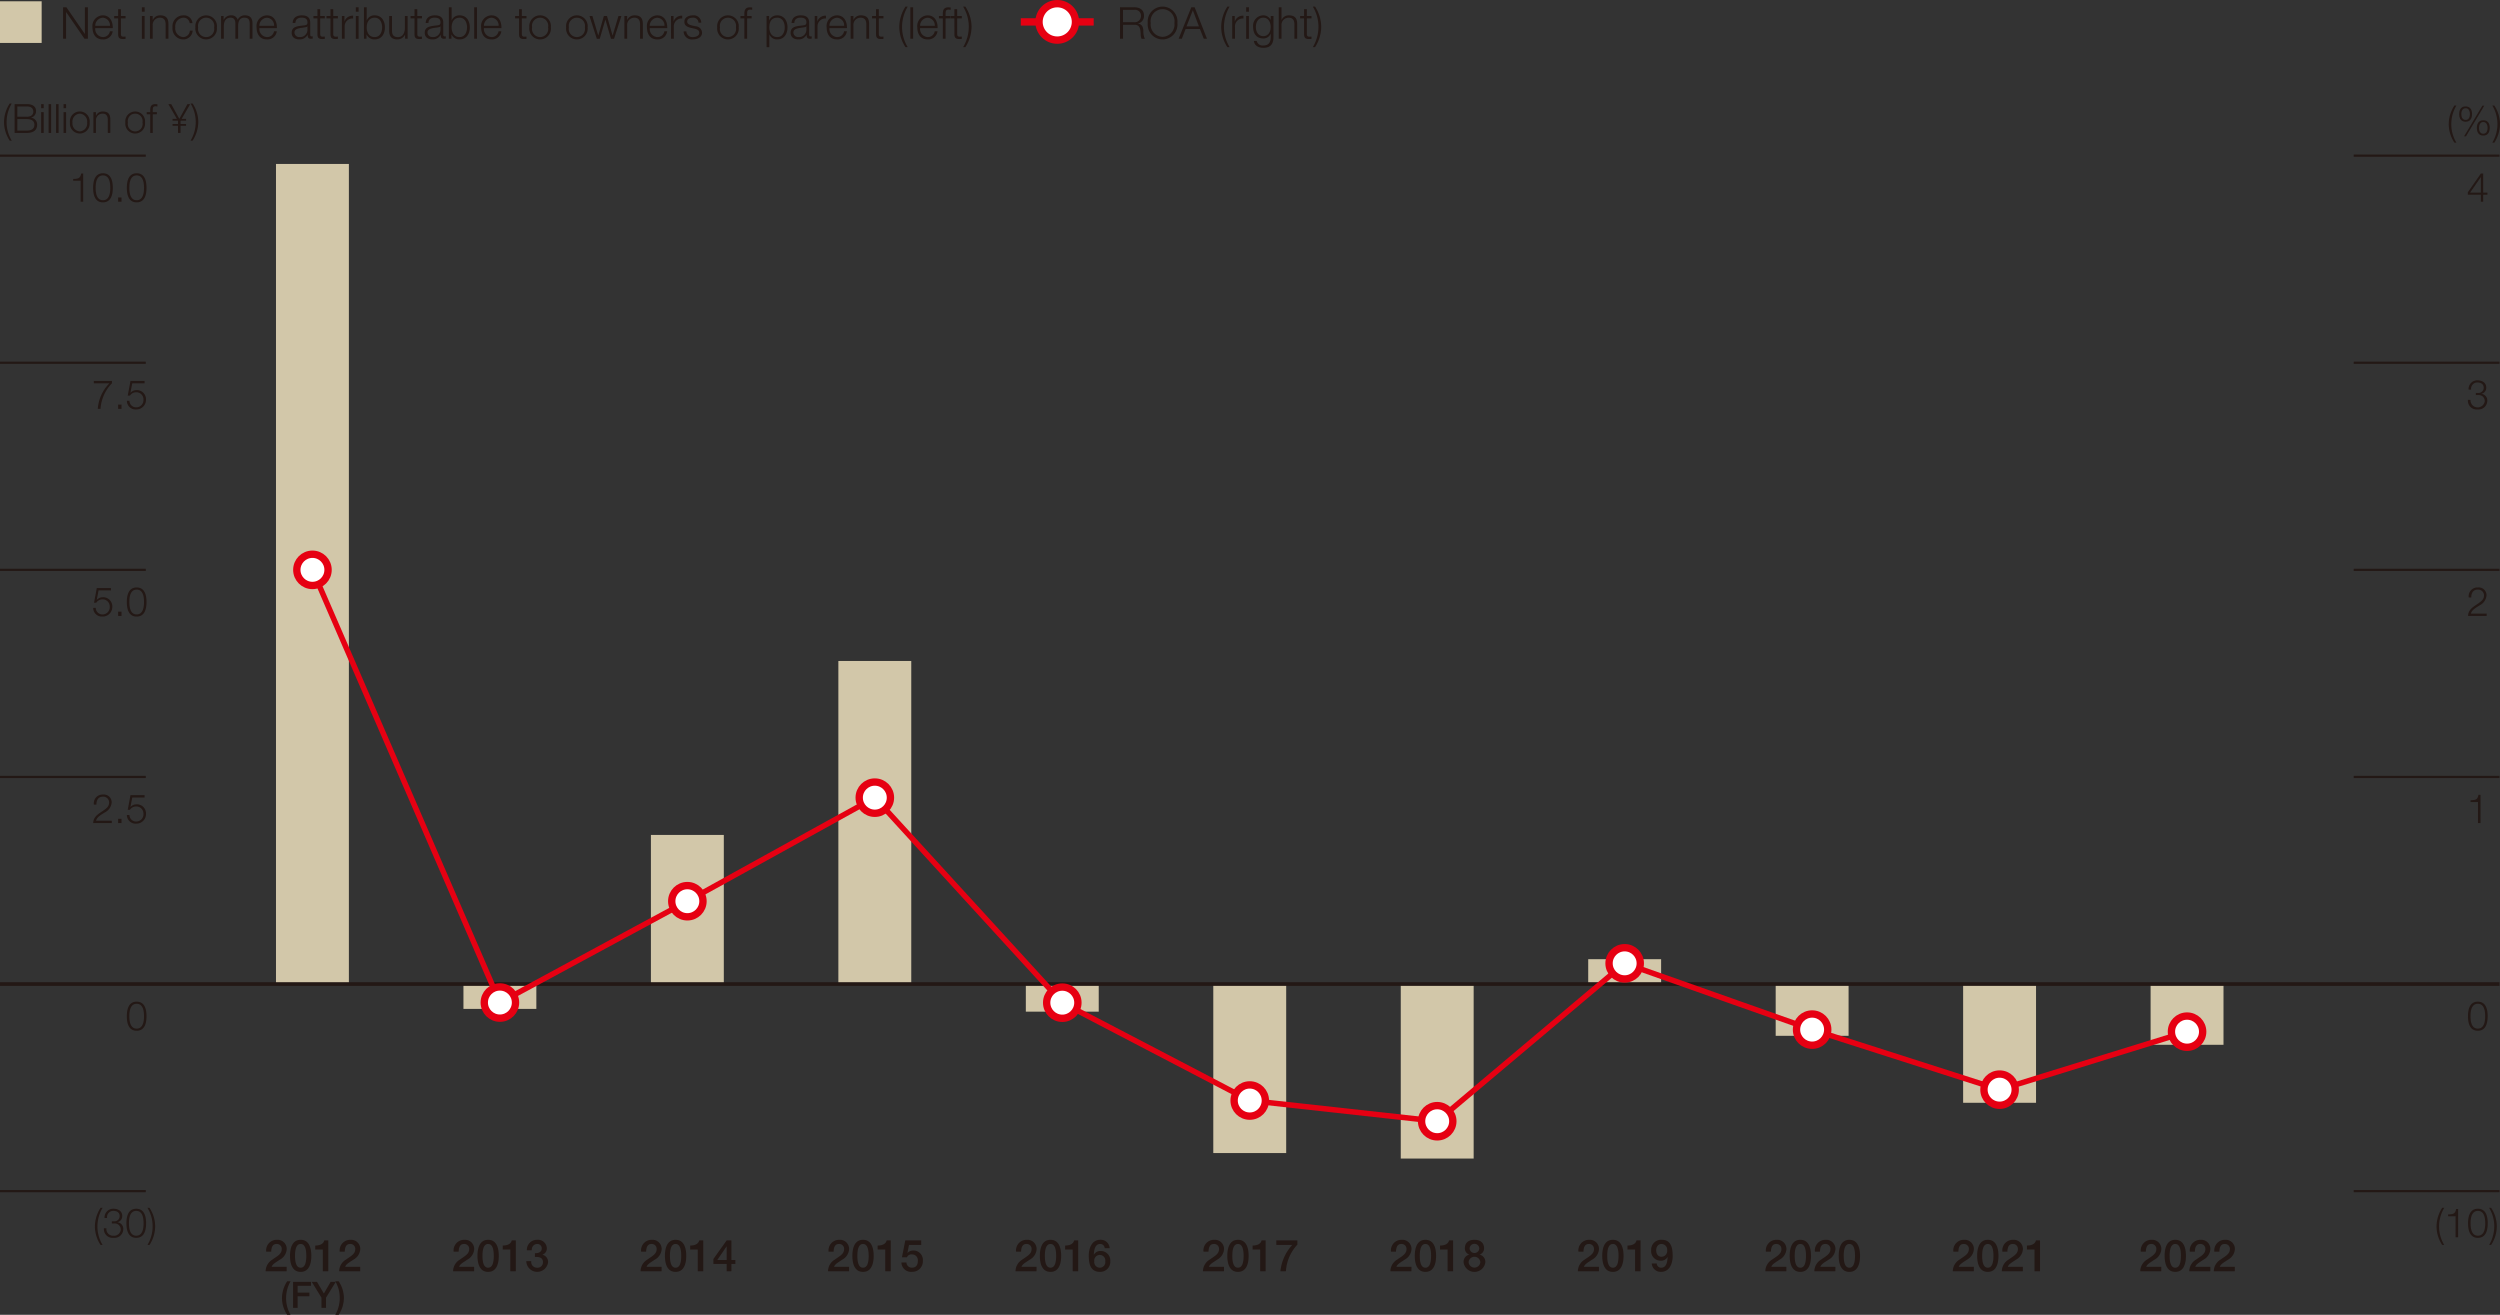 <svg xmlns="http://www.w3.org/2000/svg" viewBox="0 0 340.227 178.936"><rect x="0" y="0" width="340.227" height="178.936" fill="#333333" stroke="none"/><defs><style>.cls-1{fill:#231815}.cls-2{fill:none;stroke:#231815}.cls-2,.cls-5{stroke-miterlimit:10}.cls-2{stroke-width:.3px}.cls-3{fill:#d2c7a9}.cls-5{stroke:#e60012;fill:#fff}</style></defs><g id="レイヤー_2" data-name="レイヤー 2"><g id="レイヤー_4" data-name="レイヤー 4"><path class="cls-1" d="M39.087 178.936a4.114 4.114 0 0 1-.714-2.286 4.226 4.226 0 0 1 .714-2.286h.461a4.583 4.583 0 0 0-.611 2.286 4.383 4.383 0 0 0 .611 2.286ZM39.886 174.448h2.444v.536h-1.825v.927h1.6v.5h-1.6v1.573h-.619ZM43.75 176.6l-1.329-2.152h.718l.938 1.587.923-1.587h.694l-1.325 2.152v1.389h-.619Z"/><path class="cls-1" d="M46.086 174.364a4.139 4.139 0 0 1 .715 2.291 4.19 4.19 0 0 1-.715 2.281h-.461a4.56 4.56 0 0 0 .61-2.281 4.4 4.4 0 0 0-.61-2.291ZM39.014 173.007h-2.866a1.885 1.885 0 0 1 .924-1.589c.546-.4 1.253-.725 1.266-1.379a.664.664 0 0 0-.708-.744c-.54 0-.7.462-.72 1.05h-.684a1.439 1.439 0 0 1 1.446-1.619 1.247 1.247 0 0 1 1.349 1.289 1.759 1.759 0 0 1-.935 1.415c-.487.336-1 .594-1.115.966h2.043ZM42.369 170.909c0 .953-.246 2.182-1.451 2.182s-1.451-1.229-1.451-2.182.246-2.183 1.451-2.183 1.451 1.229 1.451 2.183Zm-.684 0c0-.876-.168-1.614-.767-1.614s-.768.738-.768 1.614.168 1.613.768 1.613.767-.738.767-1.613ZM42.9 169.505c.576.006 1.122-.192 1.224-.695h.557v4.2h-.75v-2.962H42.9ZM49.022 173.007h-2.866a1.883 1.883 0 0 1 .924-1.589c.546-.4 1.253-.725 1.266-1.379a.665.665 0 0 0-.708-.744c-.541 0-.7.462-.72 1.05h-.684a1.439 1.439 0 0 1 1.446-1.619 1.247 1.247 0 0 1 1.349 1.289 1.759 1.759 0 0 1-.935 1.415c-.487.336-1 .594-1.116.966h2.044ZM64.526 173.007H61.66a1.883 1.883 0 0 1 .924-1.589c.546-.4 1.253-.725 1.265-1.379a.664.664 0 0 0-.708-.744c-.54 0-.7.462-.719 1.05h-.684a1.438 1.438 0 0 1 1.445-1.619 1.247 1.247 0 0 1 1.35 1.289 1.758 1.758 0 0 1-.936 1.415c-.486.336-1 .594-1.115.966h2.044ZM67.881 170.909c0 .953-.246 2.182-1.451 2.182s-1.452-1.229-1.452-2.182.246-2.183 1.452-2.183 1.451 1.229 1.451 2.183Zm-.684 0c0-.876-.168-1.614-.767-1.614s-.768.738-.768 1.614.168 1.613.768 1.613.77-.738.77-1.613ZM68.416 169.505c.576.006 1.122-.192 1.223-.695h.561v4.2h-.75v-2.962h-1.034ZM72.8 170.548c.456.019.929-.143.929-.659a.6.6 0 0 0-.654-.594.747.747 0 0 0-.695.858h-.68a1.368 1.368 0 0 1 1.392-1.427 1.2 1.2 0 0 1 1.325 1.121.888.888 0 0 1-.594.9v.011a.991.991 0 0 1 .762 1.05 1.489 1.489 0 0 1-2.963-.18h.678a.773.773 0 0 0 .792.894.733.733 0 0 0 .8-.75c0-.653-.558-.737-1.1-.714ZM90.039 173.007h-2.866a1.882 1.882 0 0 1 .923-1.589c.545-.4 1.253-.725 1.265-1.379a.664.664 0 0 0-.708-.744c-.539 0-.7.462-.719 1.05h-.683a1.438 1.438 0 0 1 1.444-1.619 1.247 1.247 0 0 1 1.35 1.289 1.758 1.758 0 0 1-.936 1.415c-.485.336-.995.594-1.115.966h2.045ZM93.392 170.909c0 .953-.245 2.182-1.451 2.182s-1.451-1.229-1.451-2.182.246-2.183 1.451-2.183 1.451 1.229 1.451 2.183Zm-.683 0c0-.876-.168-1.614-.768-1.614s-.767.738-.767 1.614.168 1.613.767 1.613.768-.738.768-1.613ZM93.929 169.505c.575.006 1.121-.192 1.222-.695h.558v4.2h-.749v-2.962h-1.031ZM100.077 172.012h-.54v1h-.648v-1h-1.8v-.678l1.8-2.524h.648v2.662h.54Zm-2.459-.54h1.271v-1.847h-.011ZM115.551 173.007h-2.867a1.884 1.884 0 0 1 .923-1.589c.546-.4 1.254-.725 1.266-1.379a.664.664 0 0 0-.708-.744c-.539 0-.7.462-.719 1.05h-.683a1.438 1.438 0 0 1 1.444-1.619 1.247 1.247 0 0 1 1.349 1.289 1.759 1.759 0 0 1-.935 1.415c-.485.336-.995.594-1.115.966h2.045ZM118.9 170.909c0 .953-.245 2.182-1.451 2.182S116 171.862 116 170.909s.246-2.183 1.451-2.183 1.449 1.229 1.449 2.183Zm-.683 0c0-.876-.168-1.614-.768-1.614s-.768.738-.768 1.614.168 1.613.768 1.613.772-.738.772-1.613ZM119.44 169.505c.575.006 1.121-.192 1.223-.695h.558v4.2h-.749v-2.962h-1.032ZM123.2 168.81h2.17v.611h-1.661l-.216 1.068.013.011a1.074 1.074 0 0 1 .773-.317 1.282 1.282 0 0 1 1.314 1.4 1.427 1.427 0 0 1-1.451 1.5 1.318 1.318 0 0 1-1.47-1.277h.683a.721.721 0 0 0 .774.708c.582 0 .78-.414.78-.924a.786.786 0 0 0-.8-.876.652.652 0 0 0-.677.384h-.684ZM141.062 173.007H138.2a1.884 1.884 0 0 1 .923-1.589c.546-.4 1.254-.725 1.266-1.379a.665.665 0 0 0-.708-.744c-.539 0-.7.462-.719 1.05h-.684a1.438 1.438 0 0 1 1.445-1.619 1.247 1.247 0 0 1 1.349 1.289 1.759 1.759 0 0 1-.935 1.415c-.486.336-1 .594-1.116.966h2.045ZM144.416 170.909c0 .953-.245 2.182-1.451 2.182s-1.451-1.229-1.451-2.182.246-2.183 1.451-2.183 1.451 1.229 1.451 2.183Zm-.684 0c0-.876-.168-1.614-.767-1.614s-.768.738-.768 1.614.168 1.613.768 1.613.767-.738.767-1.613ZM144.952 169.505c.575.006 1.121-.192 1.223-.695h.557v4.2h-.749v-2.962h-1.031ZM150.339 169.871a.589.589 0 0 0-.613-.576c-.743 0-.827.888-.869 1.44l.012.012a1.012 1.012 0 0 1 .906-.5 1.3 1.3 0 0 1 1.325 1.41 1.36 1.36 0 0 1-1.4 1.433c-1.235 0-1.529-.971-1.529-2.2 0-1 .395-2.17 1.583-2.17a1.218 1.218 0 0 1 1.265 1.145Zm.078 1.775a.754.754 0 1 0-1.493 0 .756.756 0 1 0 1.493 0ZM166.574 173.007h-2.866a1.882 1.882 0 0 1 .923-1.589c.546-.4 1.254-.725 1.265-1.379a.664.664 0 0 0-.708-.744c-.539 0-.7.462-.718 1.05h-.684a1.438 1.438 0 0 1 1.444-1.619 1.247 1.247 0 0 1 1.35 1.289 1.758 1.758 0 0 1-.936 1.415c-.485.336-1 .594-1.115.966h2.045ZM169.928 170.909c0 .953-.246 2.182-1.452 2.182s-1.451-1.229-1.451-2.182.246-2.183 1.451-2.183 1.452 1.229 1.452 2.183Zm-.684 0c0-.876-.168-1.614-.768-1.614s-.767.738-.767 1.614.168 1.613.767 1.613.768-.738.768-1.613ZM170.464 169.505c.575.006 1.121-.192 1.222-.695h.558v4.2h-.744v-2.962h-1.031ZM173.691 168.81h2.873v.569a5.854 5.854 0 0 0-1.564 3.628h-.75a6.232 6.232 0 0 1 1.619-3.586h-2.177ZM192.086 173.007h-2.866a1.881 1.881 0 0 1 .922-1.589c.546-.4 1.254-.725 1.266-1.379a.664.664 0 0 0-.708-.744c-.539 0-.7.462-.719 1.05h-.681a1.438 1.438 0 0 1 1.444-1.619 1.248 1.248 0 0 1 1.35 1.289 1.758 1.758 0 0 1-.936 1.415c-.485.336-1 .594-1.115.966h2.045ZM195.439 170.909c0 .953-.245 2.182-1.451 2.182s-1.451-1.229-1.451-2.182.246-2.183 1.451-2.183 1.451 1.229 1.451 2.183Zm-.683 0c0-.876-.168-1.614-.768-1.614s-.767.738-.767 1.614.168 1.613.767 1.613.768-.738.768-1.613ZM195.975 169.505c.576.006 1.122-.192 1.223-.695h.558v4.2h-.749v-2.962h-1.032ZM199.18 171.772a1 1 0 0 1 .767-1.025v-.012a.882.882 0 0 1-.594-.864c0-.713.474-1.145 1.307-1.145s1.308.432 1.308 1.145a.882.882 0 0 1-.594.864v.012a1 1 0 0 1 .767 1.025 1.49 1.49 0 0 1-2.961 0Zm2.278 0a.8.8 0 0 0-1.595 0 .8.8 0 0 0 1.595 0ZM200 169.907a.661.661 0 0 0 1.319 0 .66.66 0 0 0-1.319 0ZM217.6 173.007h-2.866a1.884 1.884 0 0 1 .923-1.589c.546-.4 1.254-.725 1.266-1.379a.664.664 0 0 0-.708-.744c-.539 0-.7.462-.719 1.05h-.684a1.438 1.438 0 0 1 1.445-1.619 1.247 1.247 0 0 1 1.349 1.289 1.759 1.759 0 0 1-.935 1.415c-.486.336-1 .594-1.115.966h2.044ZM220.951 170.909c0 .953-.245 2.182-1.451 2.182s-1.451-1.229-1.451-2.182.246-2.183 1.451-2.183 1.451 1.229 1.451 2.183Zm-.684 0c0-.876-.168-1.614-.767-1.614s-.768.738-.768 1.614.168 1.613.768 1.613.767-.738.767-1.613ZM221.487 169.505c.575.006 1.121-.192 1.223-.695h.557v4.2h-.749v-2.962h-1.031ZM225.471 171.946a.587.587 0 0 0 .611.576c.744 0 .828-.888.87-1.44l-.013-.011a1.007 1.007 0 0 1-.905.5 1.294 1.294 0 0 1-1.325-1.415 1.355 1.355 0 0 1 1.445-1.433c1.188 0 1.482.971 1.482 2.194 0 1-.4 2.171-1.583 2.171a1.22 1.22 0 0 1-1.266-1.145Zm-.079-1.793c0 .456.235.882.732.882a.787.787 0 0 0 .762-.882.773.773 0 0 0-.762-.858c-.497.005-.732.405-.732.858ZM243.109 173.007h-2.866a1.882 1.882 0 0 1 .923-1.589c.546-.4 1.254-.725 1.265-1.379a.664.664 0 0 0-.708-.744c-.539 0-.7.462-.718 1.05h-.684a1.438 1.438 0 0 1 1.444-1.619 1.247 1.247 0 0 1 1.35 1.289 1.759 1.759 0 0 1-.935 1.415c-.486.336-1 .594-1.116.966h2.045ZM246.463 170.909c0 .953-.245 2.182-1.451 2.182s-1.452-1.229-1.452-2.182.246-2.183 1.452-2.183 1.451 1.229 1.451 2.183Zm-.684 0c0-.876-.168-1.614-.767-1.614s-.768.738-.768 1.614.168 1.613.768 1.613.767-.738.767-1.613ZM249.781 173.007h-2.866a1.882 1.882 0 0 1 .923-1.589c.546-.4 1.254-.725 1.265-1.379a.664.664 0 0 0-.708-.744c-.539 0-.7.462-.718 1.05h-.684a1.438 1.438 0 0 1 1.444-1.619 1.247 1.247 0 0 1 1.35 1.289 1.758 1.758 0 0 1-.936 1.415c-.485.336-1 .594-1.115.966h2.045ZM253.135 170.909c0 .953-.246 2.182-1.452 2.182s-1.451-1.229-1.451-2.182.246-2.183 1.451-2.183 1.452 1.229 1.452 2.183Zm-.684 0c0-.876-.168-1.614-.768-1.614s-.767.738-.767 1.614.168 1.613.767 1.613.768-.738.768-1.613ZM268.621 173.007h-2.866a1.882 1.882 0 0 1 .923-1.589c.545-.4 1.253-.725 1.265-1.379a.664.664 0 0 0-.708-.744c-.539 0-.7.462-.719 1.05h-.683a1.438 1.438 0 0 1 1.444-1.619 1.247 1.247 0 0 1 1.35 1.289 1.758 1.758 0 0 1-.936 1.415c-.485.336-.995.594-1.115.966h2.045ZM271.974 170.909c0 .953-.245 2.182-1.451 2.182s-1.451-1.229-1.451-2.182.246-2.183 1.451-2.183 1.451 1.229 1.451 2.183Zm-.683 0c0-.876-.168-1.614-.768-1.614s-.767.738-.767 1.614.168 1.613.767 1.613.768-.738.768-1.613ZM275.293 173.007h-2.866a1.881 1.881 0 0 1 .922-1.589c.546-.4 1.254-.725 1.266-1.379a.664.664 0 0 0-.708-.744c-.539 0-.7.462-.719 1.05h-.683a1.438 1.438 0 0 1 1.444-1.619 1.248 1.248 0 0 1 1.35 1.289 1.758 1.758 0 0 1-.936 1.415c-.485.336-1 .594-1.115.966h2.045ZM275.847 169.505c.575.006 1.121-.192 1.222-.695h.558v4.2h-.749v-2.962h-1.031ZM294.133 173.007h-2.867a1.885 1.885 0 0 1 .924-1.589c.546-.4 1.253-.725 1.266-1.379a.664.664 0 0 0-.708-.744c-.54 0-.7.462-.72 1.05h-.683a1.438 1.438 0 0 1 1.445-1.619 1.247 1.247 0 0 1 1.349 1.289 1.759 1.759 0 0 1-.935 1.415c-.486.336-1 .594-1.115.966h2.044ZM297.487 170.909c0 .953-.246 2.182-1.451 2.182s-1.451-1.229-1.451-2.182.246-2.183 1.451-2.183 1.451 1.229 1.451 2.183Zm-.683 0c0-.876-.168-1.614-.768-1.614s-.768.738-.768 1.614.168 1.613.768 1.613.764-.738.764-1.613ZM300.805 173.007h-2.867a1.885 1.885 0 0 1 .924-1.589c.546-.4 1.253-.725 1.266-1.379a.664.664 0 0 0-.708-.744c-.54 0-.7.462-.72 1.05h-.684a1.439 1.439 0 0 1 1.446-1.619 1.247 1.247 0 0 1 1.349 1.289 1.759 1.759 0 0 1-.935 1.415c-.487.336-1 .594-1.115.966h2.044ZM304.14 173.007h-2.866a1.885 1.885 0 0 1 .924-1.589c.546-.4 1.253-.725 1.266-1.379a.664.664 0 0 0-.708-.744c-.54 0-.7.462-.72 1.05h-.684a1.439 1.439 0 0 1 1.446-1.619 1.247 1.247 0 0 1 1.349 1.289 1.759 1.759 0 0 1-.935 1.415c-.487.336-1 .594-1.115.966h2.043Z"/><path class="cls-2" d="M0 133.918h21.26M0 105.736h19.843M0 162.101h19.843M0 77.552h19.843M0 49.368h19.843M0 21.184h19.843"/><path class="cls-1" d="M1.322 19.14a4.6 4.6 0 0 1-.774-2.51 4.691 4.691 0 0 1 .774-2.544H1.6a4.975 4.975 0 0 0-.7 2.67 4.84 4.84 0 0 0 .7 2.384ZM1.988 14.169h1.659c.659 0 1.258.231 1.258.961a.89.89 0 0 1-.681.879v.011a.92.92 0 0 1 .83.956c0 .374-.132 1.115-1.407 1.115H1.988Zm.374 1.719h1.285c.6 0 .885-.3.885-.664 0-.489-.3-.736-.885-.736H2.362Zm0 1.885h1.285c.555 0 1.034-.182 1.034-.808 0-.5-.38-.758-1.034-.758H2.362ZM5.6 14.169h.345v.555H5.6Zm0 1.087h.345v2.835H5.6ZM6.613 14.169h.347v3.922h-.347ZM7.631 14.169h.346v3.922h-.346ZM8.648 14.169h.347v.555h-.347Zm0 1.087h.347v2.835h-.347ZM12.2 16.674a1.348 1.348 0 1 1-2.68 0 1.349 1.349 0 1 1 2.68 0Zm-2.335 0a1.078 1.078 0 0 0 .994 1.208 1.078 1.078 0 0 0 1-1.208 1.079 1.079 0 0 0-1-1.209 1.079 1.079 0 0 0-.996 1.209ZM12.713 15.256h.345v.49h.012a.96.96 0 0 1 .906-.572c.8 0 1.038.418 1.038 1.094v1.823h-.345v-1.768c0-.49-.16-.858-.72-.858a.9.9 0 0 0-.891.973v1.653h-.345ZM19.738 16.674a1.349 1.349 0 1 1-2.681 0 1.349 1.349 0 1 1 2.681 0Zm-2.334 0a1.013 1.013 0 1 0 1.988 0 1.013 1.013 0 1 0-1.988 0ZM21.351 15.548h-.56v2.543h-.346v-2.543h-.483v-.292h.483V15c-.006-.488.132-.829.687-.829a1.77 1.77 0 0 1 .291.022v.3a1.369 1.369 0 0 0-.253-.028c-.384 0-.373.242-.379.549v.247h.56ZM23.486 16.174h.583l-1.154-2h.395l1.094 2 1.1-2h.38l-1.16 2h.6v.247h-.72l-.033.055v.4h.753v.247h-.753v.967h-.346v-.967h-.742v-.247h.742v-.4l-.033-.055h-.709ZM26.209 14.086a4.6 4.6 0 0 1 .775 2.511 4.683 4.683 0 0 1-.775 2.543h-.274a4.973 4.973 0 0 0 .7-2.669 4.846 4.846 0 0 0-.7-2.385ZM13.688 169.427a4.6 4.6 0 0 1-.774-2.51 4.691 4.691 0 0 1 .774-2.544h.275a4.974 4.974 0 0 0-.7 2.67 4.826 4.826 0 0 0 .7 2.384ZM14.486 167.153a.9.9 0 0 0 .962 1.016.9.9 0 0 0 .983-.851.816.816 0 0 0-.923-.813h-.291v-.291h.291a.719.719 0 0 0 .78-.7c0-.5-.379-.725-.84-.725a.849.849 0 0 0-.874.972h-.346a1.181 1.181 0 0 1 1.214-1.263c.605 0 1.193.3 1.193.978a.833.833 0 0 1-.649.852v.01a.9.9 0 0 1 .791.95 1.2 1.2 0 0 1-1.324 1.17 1.188 1.188 0 0 1-1.313-1.307ZM19.884 166.478c0 .9-.22 1.982-1.34 1.982s-1.341-1.082-1.341-1.977.22-1.983 1.341-1.983 1.34 1.082 1.34 1.978Zm-2.334 0c0 .67.115 1.691.994 1.691s.994-1.021.994-1.691-.115-1.687-.994-1.687-.994 1.022-.994 1.687ZM20.344 164.373a4.6 4.6 0 0 1 .774 2.511 4.682 4.682 0 0 1-.774 2.543h-.275a4.978 4.978 0 0 0 .7-2.67 4.835 4.835 0 0 0-.7-2.384ZM15.216 112.01h-2.533c.028-1.142 1.2-1.423 1.852-2.076a.957.957 0 0 0 .318-.726.791.791 0 0 0-.862-.785c-.632 0-.879.506-.868 1.072h-.346a1.186 1.186 0 0 1 1.231-1.363 1.065 1.065 0 0 1 1.191 1.082 1.69 1.69 0 0 1-.967 1.368c-.373.252-1.059.593-1.153 1.11h2.137ZM16.077 112.01v-.582h.461v.582ZM17.617 110.912a.9.9 0 0 0 .944.889.979.979 0 0 0 .961-1.049.966.966 0 0 0-.982-1 1.018 1.018 0 0 0-.858.456h-.3l.374-1.994h1.922v.32H18l-.247 1.274.01.011a1.106 1.106 0 0 1 .814-.358 1.242 1.242 0 0 1 1.291 1.329 1.3 1.3 0 0 1-1.335 1.3 1.178 1.178 0 0 1-1.264-1.181ZM13.03 82.728a.9.9 0 0 0 .944.89.98.98 0 0 0 .961-1.049.965.965 0 0 0-.982-1 1.015 1.015 0 0 0-.857.456h-.3l.374-1.994h1.93v.318h-1.686l-.247 1.274.011.011a1.108 1.108 0 0 1 .813-.356 1.241 1.241 0 0 1 1.291 1.329 1.3 1.3 0 0 1-1.335 1.3 1.178 1.178 0 0 1-1.264-1.181ZM16.077 83.827v-.582h.461v.582ZM19.94 81.926c0 .9-.219 1.983-1.341 1.983s-1.339-1.082-1.339-1.978.219-1.982 1.339-1.982 1.341 1.082 1.341 1.977Zm-2.335 0c0 .67.116 1.692.994 1.692s1-1.022 1-1.692-.117-1.686-1-1.686-.994 1.021-.994 1.686ZM12.766 51.846h2.472v.319a5.435 5.435 0 0 0-1.555 3.477h-.374a5.438 5.438 0 0 1 1.582-3.477h-2.125ZM16.077 55.642v-.582h.461v.582ZM17.617 54.543a.9.9 0 0 0 .944.89.979.979 0 0 0 .961-1.049.966.966 0 0 0-.982-1 1.018 1.018 0 0 0-.858.456h-.3l.374-1.994h1.922v.319H18l-.247 1.275.01.011a1.106 1.106 0 0 1 .814-.358 1.242 1.242 0 0 1 1.291 1.329 1.3 1.3 0 0 1-1.335 1.3 1.178 1.178 0 0 1-1.264-1.182ZM9.961 24.355c.6-.023.977-.033 1.082-.742h.28v3.845h-.347V24.6H9.961ZM15.353 25.558c0 .9-.219 1.982-1.34 1.982s-1.34-1.082-1.34-1.977.219-1.982 1.34-1.982 1.34 1.082 1.34 1.977Zm-2.335 0c0 .67.116 1.691.995 1.691s.995-1.021.995-1.691-.117-1.686-.995-1.686-.995 1.021-.995 1.686ZM16.077 27.458v-.582h.461v.582ZM19.94 25.558c0 .9-.219 1.982-1.341 1.982s-1.339-1.082-1.339-1.977.219-1.982 1.339-1.982 1.341 1.082 1.341 1.977Zm-2.335 0c0 .67.116 1.691.994 1.691s1-1.021 1-1.691-.117-1.686-1-1.686-.994 1.021-.994 1.686ZM19.94 138.293c0 .9-.219 1.984-1.341 1.984s-1.339-1.083-1.339-1.978.219-1.983 1.339-1.983 1.341 1.084 1.341 1.977Zm-2.335 0c0 .67.116 1.692.994 1.692s1-1.022 1-1.692-.117-1.686-1-1.686-.994 1.021-.994 1.686Z"/><path class="cls-3" d="M0 .175h5.669v5.669H0z"/><path class="cls-1" d="M8.585.993h.455l2.5 3.622h.012V.993h.408v4.281h-.46L9.005 1.652h-.013v3.622h-.407ZM12.965 3.829a1.1 1.1 0 0 0 1.019 1.217.943.943 0 0 0 .972-.792h.377a1.262 1.262 0 0 1-1.349 1.11c-.983 0-1.4-.756-1.4-1.637a1.449 1.449 0 0 1 1.4-1.638c.995 0 1.391.87 1.362 1.74Zm2-.318a1.04 1.04 0 0 0-.984-1.1 1.1 1.1 0 0 0-1.019 1.1ZM16.456 2.179h.63V2.5h-.63v2.084c0 .247.036.39.306.408a2.945 2.945 0 0 0 .324-.018V5.3c-.114 0-.222.012-.336.012-.5 0-.678-.168-.672-.695V2.5h-.539v-.321h.539V1.25h.378ZM19.306.993h.378V1.6h-.378Zm0 1.186h.378v3.1h-.378ZM20.405 2.179h.377v.534h.018a1.048 1.048 0 0 1 .989-.624c.869 0 1.133.456 1.133 1.194v1.991h-.382V3.343c0-.534-.174-.935-.786-.935a.977.977 0 0 0-.972 1.061v1.805h-.377ZM25.815 3.151a.841.841 0 0 0-.876-.743 1.176 1.176 0 0 0-1.085 1.319 1.177 1.177 0 0 0 1.085 1.319.922.922 0 0 0 .9-.881h.378a1.26 1.26 0 0 1-1.278 1.2 1.481 1.481 0 0 1-1.463-1.637 1.482 1.482 0 0 1 1.463-1.638 1.158 1.158 0 0 1 1.254 1.062ZM29.517 3.727a1.472 1.472 0 1 1-2.926 0 1.472 1.472 0 1 1 2.926 0Zm-2.548 0a1.106 1.106 0 1 0 2.17 0 1.106 1.106 0 1 0-2.17 0ZM30.083 2.179h.348V2.7h.017a1.082 1.082 0 0 1 1.014-.613.86.86 0 0 1 .887.607 1.047 1.047 0 0 1 .984-.607c.678 0 1.025.355 1.025 1.086v2.1h-.378v-2.08c0-.51-.191-.785-.731-.785-.653 0-.84.539-.84 1.115v1.751h-.378v-2.1c.007-.42-.168-.767-.647-.767-.654 0-.917.491-.923 1.139v1.728h-.378ZM35.3 3.829a1.1 1.1 0 0 0 1.019 1.217.943.943 0 0 0 .972-.792h.378a1.264 1.264 0 0 1-1.35 1.11c-.983 0-1.4-.756-1.4-1.637a1.449 1.449 0 0 1 1.4-1.638c1 0 1.392.87 1.361 1.74Zm2-.318a1.039 1.039 0 0 0-.984-1.1 1.1 1.1 0 0 0-1.019 1.1ZM39.826 3.127c.036-.725.546-1.038 1.254-1.038.546 0 1.139.168 1.139 1v1.639a.2.2 0 0 0 .222.229.343.343 0 0 0 .119-.025v.317a.977.977 0 0 1-.245.025c-.384 0-.444-.216-.444-.54h-.012a1.179 1.179 0 0 1-1.127.63c-.57 0-1.038-.282-1.038-.906 0-.87.846-.9 1.661-1 .313-.036.487-.078.487-.42 0-.509-.367-.635-.81-.635-.468 0-.816.215-.828.719Zm2.016.455h-.013c-.048.09-.216.121-.317.139-.642.113-1.44.108-1.44.713a.645.645 0 0 0 .69.612 1 1 0 0 0 1.08-.971ZM43.576 2.179h.63V2.5h-.63v2.084c0 .247.036.39.306.408a2.959 2.959 0 0 0 .324-.018V5.3c-.114 0-.223.012-.336.012-.5 0-.678-.168-.672-.695V2.5h-.54v-.321h.54V1.25h.378ZM45.352 2.179h.63V2.5h-.63v2.084c0 .247.037.39.306.408a2.945 2.945 0 0 0 .324-.018V5.3c-.114 0-.222.012-.336.012-.5 0-.677-.168-.672-.695V2.5h-.54v-.321h.54V1.25h.378ZM46.528 2.179h.348v.726h.013a1.144 1.144 0 0 1 1.168-.768v.378a1.066 1.066 0 0 0-1.151 1.109v1.65h-.378ZM48.424.993h.376V1.6h-.378Zm0 1.186h.376v3.1h-.378ZM49.528.993h.378v1.774h.012a1.1 1.1 0 0 1 1.073-.678c.941 0 1.392.762 1.392 1.638s-.451 1.637-1.392 1.637a1.156 1.156 0 0 1-1.1-.678h-.012v.588h-.348Zm1.463 1.415c-.8 0-1.085.677-1.085 1.319s.281 1.319 1.085 1.319c.72 0 1.014-.677 1.014-1.319s-.294-1.319-1.014-1.319ZM55.478 5.274h-.347v-.558h-.012a1.15 1.15 0 0 1-1.067.648c-.78 0-1.085-.456-1.085-1.175v-2.01h.377V4.2c.018.557.228.851.828.851.647 0 .929-.612.929-1.241V2.179h.377ZM56.794 2.179h.63V2.5h-.63v2.084c0 .247.036.39.3.408a2.963 2.963 0 0 0 .325-.018V5.3c-.115 0-.223.012-.336.012-.5 0-.678-.168-.672-.695V2.5h-.54v-.321h.54V1.25h.378ZM57.933 3.127c.037-.725.546-1.038 1.254-1.038.546 0 1.139.168 1.139 1v1.639a.2.2 0 0 0 .223.229.343.343 0 0 0 .119-.025v.317a.982.982 0 0 1-.245.025c-.384 0-.445-.216-.445-.54h-.011a1.181 1.181 0 0 1-1.127.63c-.571 0-1.038-.282-1.038-.906 0-.87.845-.9 1.661-1 .312-.036.486-.078.486-.42 0-.509-.366-.635-.81-.635-.467 0-.816.215-.828.719Zm2.016.455h-.013c-.047.09-.215.121-.317.139-.642.113-1.439.108-1.439.713a.644.644 0 0 0 .689.612 1 1 0 0 0 1.08-.971ZM61.084.993h.378v1.774h.011a1.108 1.108 0 0 1 1.074-.678c.942 0 1.391.762 1.391 1.638s-.449 1.637-1.391 1.637a1.158 1.158 0 0 1-1.1-.678h-.013v.588h-.347Zm1.463 1.415c-.8 0-1.085.677-1.085 1.319s.282 1.319 1.085 1.319c.719 0 1.013-.677 1.013-1.319s-.294-1.319-1.013-1.319ZM64.534.993h.378v4.281h-.378ZM65.859 3.829a1.1 1.1 0 0 0 1.02 1.217.942.942 0 0 0 .971-.792h.378a1.263 1.263 0 0 1-1.349 1.11c-.984 0-1.4-.756-1.4-1.637a1.449 1.449 0 0 1 1.4-1.638c1 0 1.391.87 1.361 1.74Zm2-.318a1.038 1.038 0 0 0-.983-1.1 1.1 1.1 0 0 0-1.02 1.1ZM71.019 2.179h.63V2.5h-.63v2.084c0 .247.037.39.306.408a2.932 2.932 0 0 0 .324-.018V5.3c-.114 0-.221.012-.336.012-.5 0-.677-.168-.672-.695V2.5H70.1v-.321h.539V1.25h.378ZM74.967 3.727a1.473 1.473 0 1 1-2.927 0 1.473 1.473 0 1 1 2.927 0Zm-2.549 0a1.106 1.106 0 1 0 2.171 0 1.106 1.106 0 1 0-2.171 0ZM79.971 3.727a1.473 1.473 0 1 1-2.927 0 1.473 1.473 0 1 1 2.927 0Zm-2.549 0a1.106 1.106 0 1 0 2.171 0 1.106 1.106 0 1 0-2.171 0ZM80.223 2.179h.4l.791 2.652h.013l.754-2.652h.426l.756 2.652h.012l.792-2.652h.4l-1 3.1h-.414l-.762-2.6h-.011l-.756 2.6h-.404ZM84.975 2.179h.378v.534h.012a1.049 1.049 0 0 1 .989-.624c.87 0 1.134.456 1.134 1.194v1.991h-.378V3.343c0-.534-.174-.935-.785-.935a.976.976 0 0 0-.972 1.061v1.805h-.378ZM88.426 3.829a1.1 1.1 0 0 0 1.019 1.217.943.943 0 0 0 .972-.792h.377a1.263 1.263 0 0 1-1.349 1.11c-.983 0-1.4-.756-1.4-1.637a1.449 1.449 0 0 1 1.4-1.638c1 0 1.391.87 1.361 1.74Zm2-.318a1.041 1.041 0 0 0-.984-1.1 1.1 1.1 0 0 0-1.019 1.1ZM91.317 2.179h.348v.726h.013a1.144 1.144 0 0 1 1.169-.768v.378A1.066 1.066 0 0 0 91.7 3.624v1.65h-.378ZM95.06 3.085a.712.712 0 0 0-.809-.677c-.336 0-.732.132-.732.533 0 .336.384.456.642.522l.5.114a.907.907 0 0 1 .882.857c0 .672-.666.93-1.242.93a1.121 1.121 0 0 1-1.271-1.091h.377a.816.816 0 0 0 .912.773c.354 0 .846-.156.846-.588 0-.36-.336-.479-.678-.563l-.486-.108c-.491-.132-.864-.3-.864-.828 0-.629.619-.87 1.164-.87a1.015 1.015 0 0 1 1.133 1ZM100.532 3.727a1.473 1.473 0 1 1-2.927 0 1.473 1.473 0 1 1 2.927 0Zm-2.549 0a1.106 1.106 0 1 0 2.171 0 1.106 1.106 0 1 0-2.171 0ZM102.291 2.5h-.612v2.774h-.379V2.5h-.528v-.321h.528V1.9c-.006-.534.144-.9.75-.9a1.964 1.964 0 0 1 .317.023v.317a1.548 1.548 0 0 0-.275-.03c-.42 0-.409.264-.414.6v.269h.612ZM104.319 2.179h.348v.588h.013a1.156 1.156 0 0 1 1.1-.678c.942 0 1.392.762 1.392 1.638s-.45 1.637-1.392 1.637a1.1 1.1 0 0 1-1.073-.678h-.007v1.733h-.378Zm1.463.229c-.833 0-1.085.617-1.085 1.319 0 .642.282 1.319 1.085 1.319.72 0 1.014-.677 1.014-1.319s-.296-1.319-1.014-1.319ZM107.727 3.127c.037-.725.546-1.038 1.253-1.038.546 0 1.14.168 1.14 1v1.639a.2.2 0 0 0 .222.229.36.36 0 0 0 .12-.025v.317a.985.985 0 0 1-.246.025c-.384 0-.444-.216-.444-.54h-.011a1.182 1.182 0 0 1-1.128.63c-.57 0-1.037-.282-1.037-.906 0-.87.845-.9 1.661-1 .311-.036.485-.078.485-.42 0-.509-.365-.635-.81-.635-.467 0-.815.215-.827.719Zm2.015.455h-.012c-.048.09-.216.121-.318.139-.642.113-1.439.108-1.439.713a.644.644 0 0 0 .69.612 1 1 0 0 0 1.079-.971ZM110.878 2.179h.347v.726h.012a1.146 1.146 0 0 1 1.17-.768v.378a1.065 1.065 0 0 0-1.151 1.109v1.65h-.378ZM112.881 3.829a1.1 1.1 0 0 0 1.019 1.217.943.943 0 0 0 .972-.792h.378a1.263 1.263 0 0 1-1.35 1.11c-.983 0-1.4-.756-1.4-1.637a1.449 1.449 0 0 1 1.4-1.638c1 0 1.392.87 1.362 1.74Zm2-.318a1.039 1.039 0 0 0-.984-1.1 1.1 1.1 0 0 0-1.019 1.1ZM115.767 2.179h.378v.534h.012a1.049 1.049 0 0 1 .989-.624c.87 0 1.134.456 1.134 1.194v1.991h-.38V3.343c0-.534-.174-.935-.785-.935a.976.976 0 0 0-.972 1.061v1.805h-.378ZM119.6 2.179h.629V2.5h-.629v2.084c0 .247.036.39.305.408a2.918 2.918 0 0 0 .324-.018V5.3c-.114 0-.221.012-.335.012-.5 0-.678-.168-.672-.695V2.5h-.539v-.321h.539V1.25h.378ZM123.23 6.419a5.024 5.024 0 0 1-.845-2.74A5.123 5.123 0 0 1 123.23.9h.3a5.441 5.441 0 0 0-.767 2.915 5.288 5.288 0 0 0 .767 2.6ZM123.891.993h.378v4.281h-.378ZM125.217 3.829a1.1 1.1 0 0 0 1.019 1.217.943.943 0 0 0 .972-.792h.378a1.264 1.264 0 0 1-1.35 1.11c-.983 0-1.4-.756-1.4-1.637a1.449 1.449 0 0 1 1.4-1.638c1 0 1.392.87 1.361 1.74Zm2-.318a1.039 1.039 0 0 0-.984-1.1 1.1 1.1 0 0 0-1.019 1.1ZM129.3 2.5h-.613v2.774h-.378V2.5h-.527v-.321h.527V1.9c-.006-.534.145-.9.75-.9a1.968 1.968 0 0 1 .318.023v.317a1.549 1.549 0 0 0-.276-.03c-.42 0-.408.264-.414.6v.269h.613ZM130.263 2.179h.629V2.5h-.629v2.084c0 .247.036.39.305.408a2.918 2.918 0 0 0 .324-.018V5.3c-.114 0-.221.012-.336.012-.5 0-.677-.168-.671-.695V2.5h-.539v-.321h.539V1.25h.378ZM131.373.9a5.02 5.02 0 0 1 .846 2.741 5.118 5.118 0 0 1-.846 2.776h-.3a5.431 5.431 0 0 0 .768-2.914 5.279 5.279 0 0 0-.768-2.6ZM152.424.993h1.961c.707 0 1.3.341 1.3 1.115a1.028 1.028 0 0 1-.833 1.091v.012c.558.072.72.455.749.965a2.438 2.438 0 0 0 .2 1.1h-.451a1.708 1.708 0 0 1-.113-.666c-.036-.6-.084-1.265-.857-1.235h-1.548v1.9h-.407Zm.407 2.032h1.523a.851.851 0 0 0 .924-.833.807.807 0 0 0-.924-.852h-1.523ZM158.219.9a2.025 2.025 0 0 1 2.014 2.231 2.028 2.028 0 1 1-4.035 0A2.026 2.026 0 0 1 158.219.9Zm0 4.114a1.669 1.669 0 0 0 1.607-1.883 1.63 1.63 0 1 0-3.221 0 1.67 1.67 0 0 0 1.614 1.885ZM162.125.993h.455l1.68 4.281h-.438l-.522-1.331h-1.949l-.515 1.331h-.436Zm-.648 2.6h1.685l-.827-2.2ZM167.039 6.419a5.025 5.025 0 0 1-.846-2.74A5.116 5.116 0 0 1 167.039.9h.3a5.441 5.441 0 0 0-.768 2.915 5.289 5.289 0 0 0 .768 2.6ZM167.693 2.179h.348v.726h.013a1.144 1.144 0 0 1 1.168-.768v.378a1.066 1.066 0 0 0-1.151 1.109v1.65h-.378ZM169.59.993h.378V1.6h-.378Zm0 1.186h.378v3.1h-.378ZM173.307 5.022c0 .924-.359 1.487-1.373 1.487-.617 0-1.229-.276-1.283-.935h.378a.813.813 0 0 0 .905.618c.7 0 1-.414 1-1.17V4.6h-.013a1.072 1.072 0 0 1-.984.636c-.989 0-1.4-.707-1.4-1.589a1.415 1.415 0 0 1 1.4-1.56 1.09 1.09 0 0 1 .984.624h.013v-.532h.376Zm-.376-1.331c0-.606-.283-1.283-1-1.283s-1.019.641-1.019 1.283c0 .624.324 1.229 1.019 1.229.658 0 1-.599 1-1.229ZM174.023.993h.378v1.72h.012a1.049 1.049 0 0 1 .989-.624c.87 0 1.134.456 1.134 1.194v1.991h-.378V3.343c0-.534-.174-.935-.785-.935a.976.976 0 0 0-.972 1.061v1.805h-.378ZM177.851 2.179h.63V2.5h-.63v2.084c0 .247.037.39.306.408a2.945 2.945 0 0 0 .324-.018V5.3c-.114 0-.222.012-.336.012-.5 0-.677-.168-.672-.695V2.5h-.54v-.321h.54V1.25h.378ZM178.962.9a5.026 5.026 0 0 1 .844 2.741 5.117 5.117 0 0 1-.844 2.776h-.3a5.44 5.44 0 0 0 .768-2.914 5.289 5.289 0 0 0-.768-2.6Z"/><path style="stroke:#e60012;stroke-miterlimit:10;fill:none" d="M138.92 2.98h9.921"/><circle class="cls-5" cx="143.881" cy="2.98" r="2.48"/><path class="cls-1" d="M334.023 19.415a4.605 4.605 0 0 1-.774-2.51 4.694 4.694 0 0 1 .774-2.544h.276a4.97 4.97 0 0 0-.7 2.67 4.829 4.829 0 0 0 .7 2.384ZM336.421 15.526c0 .588-.253 1.038-.874 1.038s-.873-.45-.873-1.038.253-1.038.873-1.038.874.45.874 1.038Zm-1.456.005c0 .346.121.786.582.786s.583-.44.583-.786-.121-.8-.583-.8-.582.448-.582.8Zm2.862-1.148h.258l-2.485 4.169h-.263Zm1 3.027c0 .588-.253 1.038-.873 1.038s-.874-.45-.874-1.038.253-1.038.874-1.038.878.45.878 1.038Zm-1.456 0c0 .346.121.786.583.786s.582-.44.582-.786-.121-.8-.582-.8-.578.454-.578.805ZM339.453 14.361a4.6 4.6 0 0 1 .774 2.511 4.688 4.688 0 0 1-.774 2.543h-.274a4.986 4.986 0 0 0 .7-2.669 4.843 4.843 0 0 0-.7-2.385ZM338.55 138.293c0 .9-.22 1.983-1.341 1.983s-1.34-1.082-1.34-1.978.22-1.982 1.34-1.982 1.341 1.084 1.341 1.977Zm-2.335 0c0 .67.115 1.692.994 1.692s1-1.022 1-1.692-.116-1.686-1-1.686-.994 1.021-.994 1.686Z"/><path class="cls-2" d="M320.315 105.736h19.842"/><path class="cls-1" d="M336.215 108.907c.6-.023.978-.034 1.082-.742h.28v3.845h-.346v-2.856h-1.016Z"/><path class="cls-2" d="M320.315 162.103h19.842"/><path class="cls-1" d="M332.363 169.427a4.6 4.6 0 0 1-.774-2.511 4.688 4.688 0 0 1 .774-2.543h.275a4.969 4.969 0 0 0-.7 2.669 4.834 4.834 0 0 0 .7 2.385ZM333.167 165.274c.6-.022.977-.033 1.082-.741h.28v3.844h-.347v-2.856h-1.015ZM338.558 166.477c0 .9-.219 1.983-1.339 1.983s-1.341-1.083-1.341-1.977.219-1.984 1.341-1.984 1.339 1.083 1.339 1.978Zm-2.334 0c0 .67.116 1.691 1 1.691s.994-1.021.994-1.691-.116-1.687-.994-1.687-1 1.022-1 1.687ZM339.018 164.373a4.587 4.587 0 0 1 .775 2.51 4.681 4.681 0 0 1-.775 2.544h-.274a4.978 4.978 0 0 0 .7-2.67 4.829 4.829 0 0 0-.7-2.384Z"/><path class="cls-2" d="M320.315 77.552h19.842"/><path class="cls-1" d="M338.412 83.827h-2.532c.027-1.143 1.2-1.423 1.851-2.077a.957.957 0 0 0 .319-.725.791.791 0 0 0-.863-.785c-.631 0-.879.505-.868 1.071h-.346a1.185 1.185 0 0 1 1.231-1.362 1.065 1.065 0 0 1 1.191 1.082 1.689 1.689 0 0 1-.966 1.367c-.373.253-1.06.594-1.154 1.11h2.137Z"/><path class="cls-2" d="M320.315 49.368h19.842"/><path class="cls-1" d="M336.21 54.417a.976.976 0 0 0 1.944.165.816.816 0 0 0-.923-.813h-.291v-.291h.291a.718.718 0 0 0 .781-.7c0-.506-.379-.726-.841-.726a.848.848 0 0 0-.873.973h-.347a1.181 1.181 0 0 1 1.214-1.264c.6 0 1.192.3 1.192.978a.829.829 0 0 1-.648.851v.01a.9.9 0 0 1 .791.95 1.2 1.2 0 0 1-1.323 1.171 1.189 1.189 0 0 1-1.314-1.308Z"/><path class="cls-2" d="M320.315 21.184h19.842"/><path class="cls-1" d="m335.847 26.167 1.78-2.553h.313v2.6h.576v.286h-.576v.956h-.319V26.5h-1.774Zm1.774.044v-2.092h-.011l-1.45 2.092Z"/><path class="cls-3" d="M241.654 133.918h9.921v7.047h-9.921zM292.677 133.918h9.921v8.268h-9.921zM216.142 130.537h9.921v3.381h-9.921zM267.165 133.918h9.921v16.16h-9.921zM190.63 133.918h9.921v23.75h-9.921zM165.118 133.918h9.921v23.002h-9.921zM139.606 133.918h9.921v3.759h-9.921zM114.094 89.953h9.921v43.966h-9.921zM88.583 113.627h9.921v20.291h-9.921zM63.071 133.918h9.921v3.383h-9.921zM37.559 22.312h9.921v111.607h-9.921z"/><path style="stroke-width:.5px;stroke-miterlimit:10;stroke:#231815;fill:none" d="M0 133.918h340.157"/><path style="stroke-width:.75px;stroke:#e60012;stroke-miterlimit:10;fill:none" d="m42.52 77.552 25.511 58.886 25.512-13.792 25.512-14.092 25.512 27.902 25.512 13.315 25.512 2.818 25.511-21.488 25.512 9.019 25.512 8.173 25.512-7.891"/><circle class="cls-5" cx="42.52" cy="77.552" r="2.126"/><circle class="cls-5" cx="68.031" cy="136.438" r="2.126"/><circle class="cls-5" cx="93.543" cy="122.646" r="2.126"/><circle class="cls-5" cx="119.055" cy="108.554" r="2.126"/><circle class="cls-5" cx="144.567" cy="136.456" r="2.126"/><circle class="cls-5" cx="170.079" cy="149.771" r="2.126"/><circle class="cls-5" cx="195.591" cy="152.589" r="2.126"/><circle class="cls-5" cx="221.102" cy="131.101" r="2.126"/><circle class="cls-5" cx="246.614" cy="140.12" r="2.126"/><circle class="cls-5" cx="297.638" cy="140.402" r="2.126"/><circle class="cls-5" cx="272.126" cy="148.293" r="2.126"/></g></g></svg>